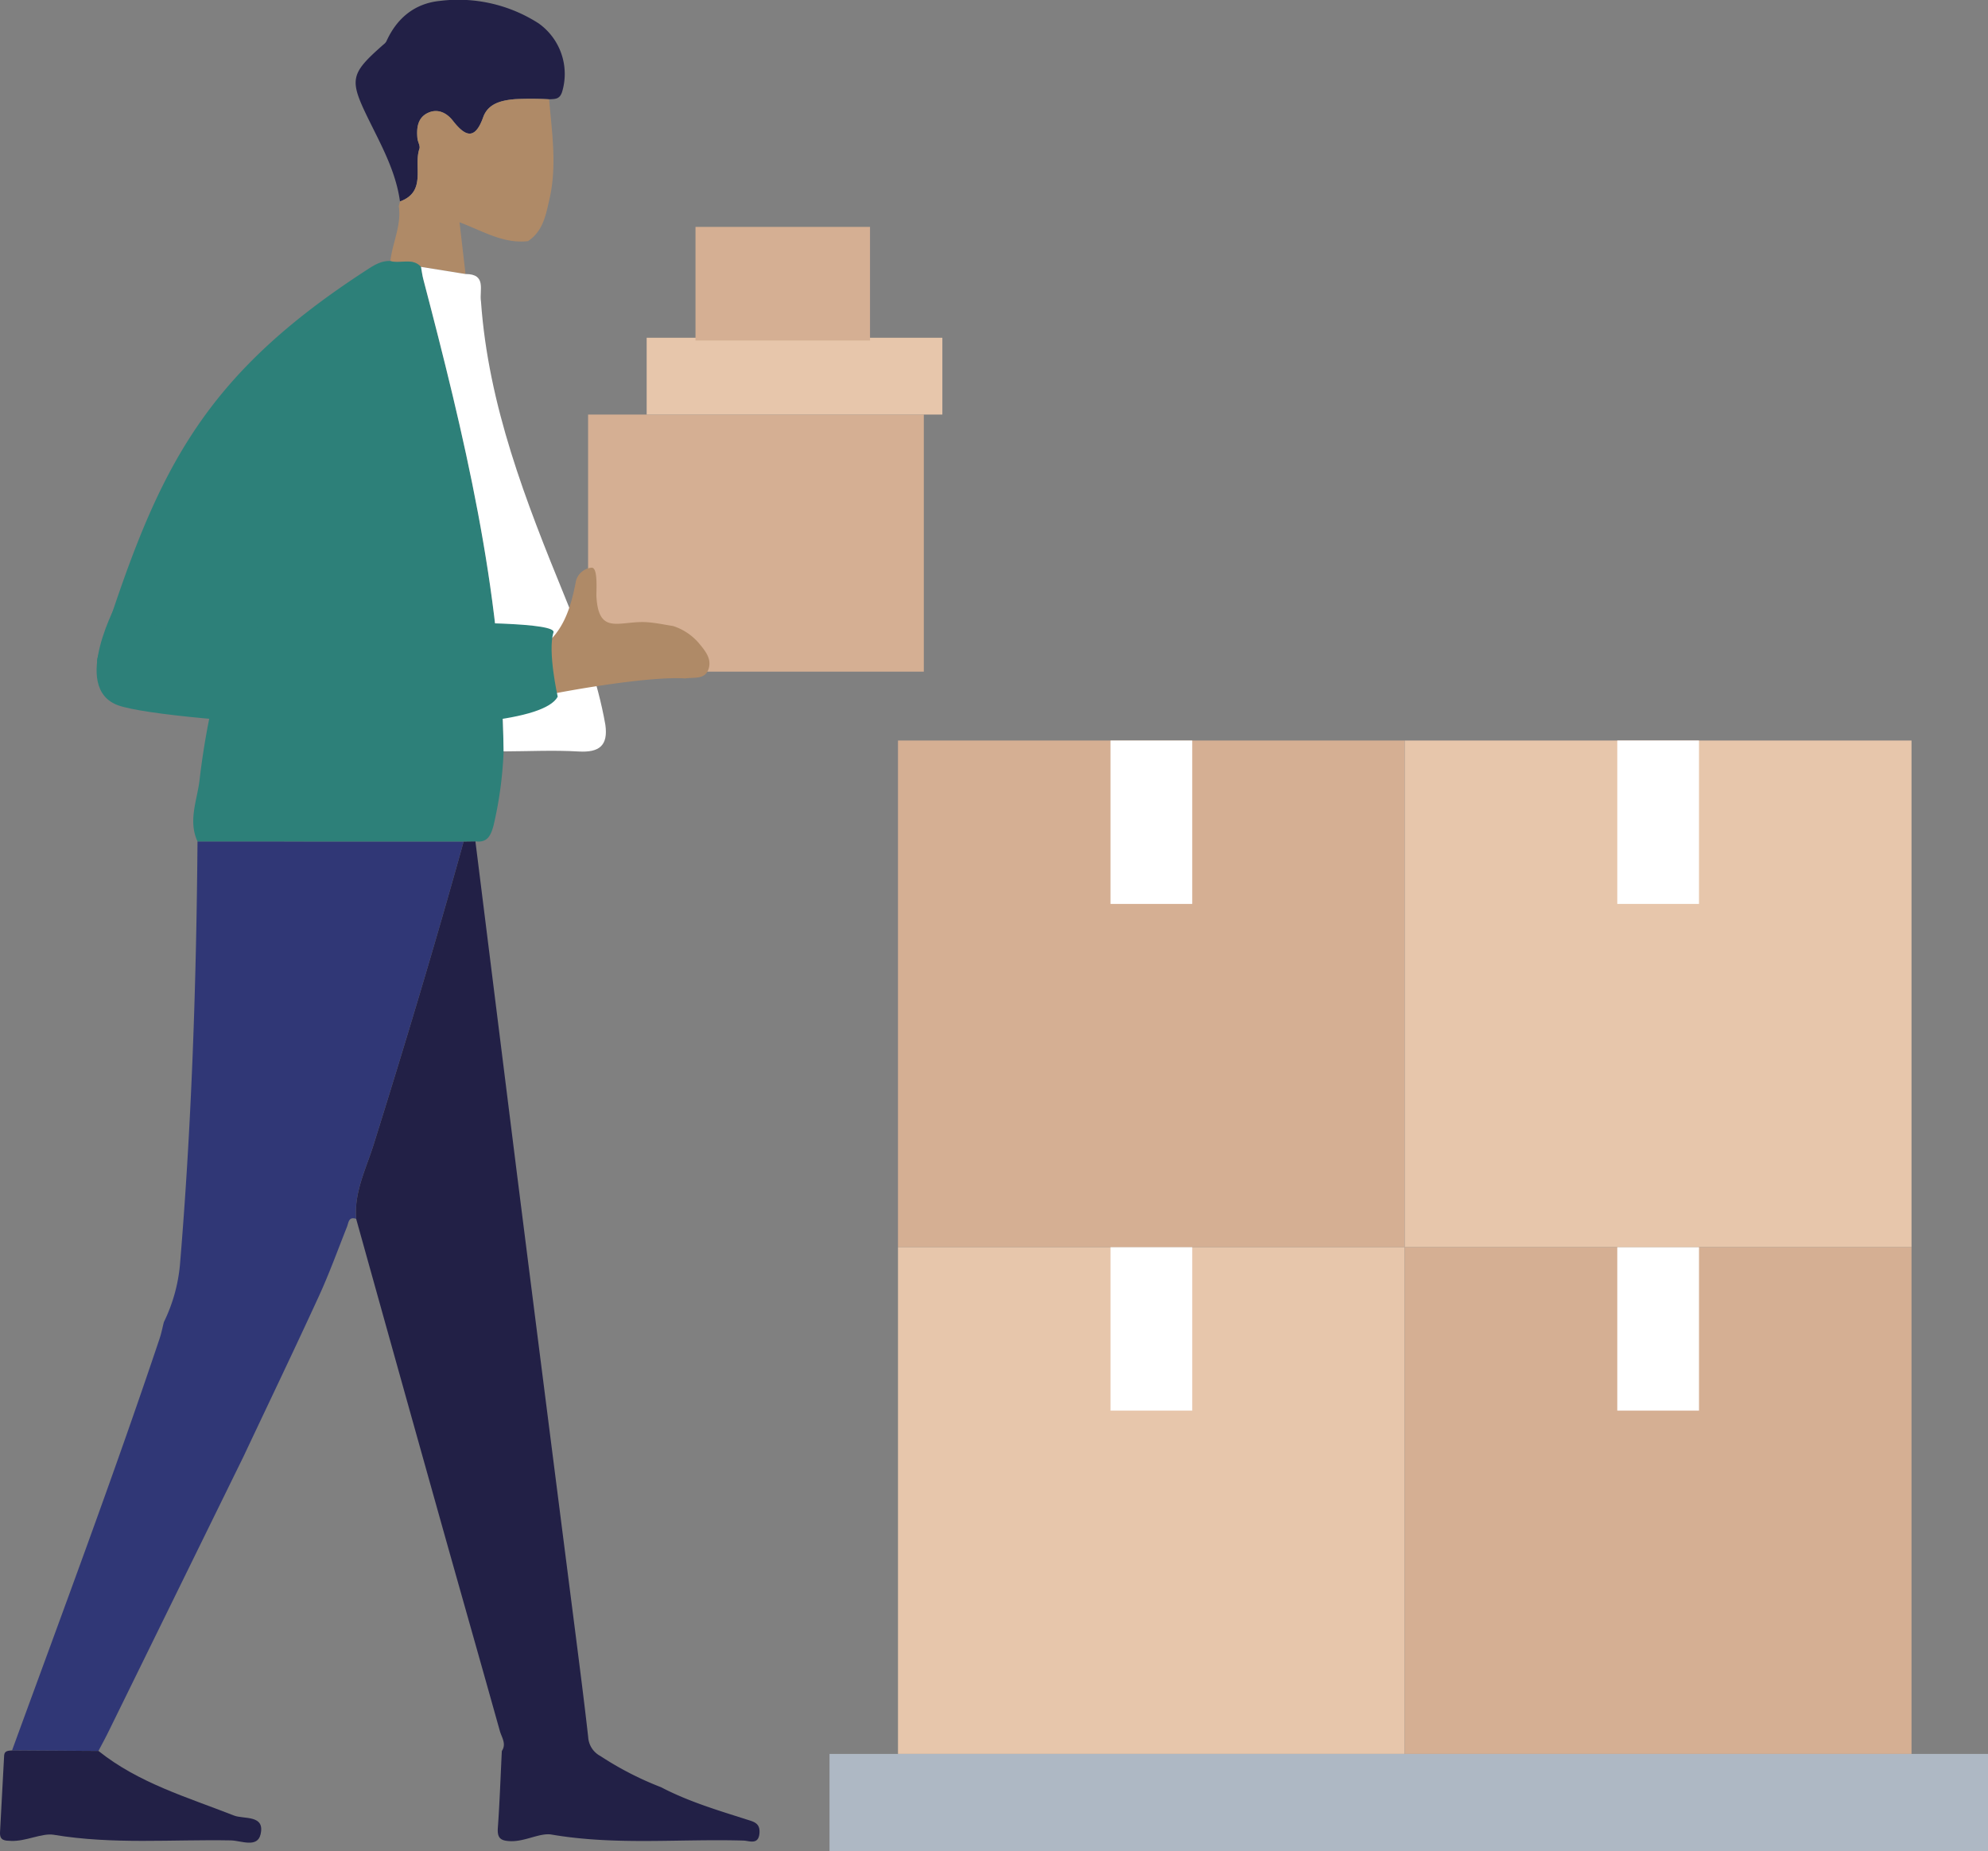 <?xml version="1.0" encoding="UTF-8"?>
<svg xmlns="http://www.w3.org/2000/svg" width="341.815" height="318.317">
  <rect width="100%" height="100%" fill="#808080" stroke="none"/>
  <defs>
    <clipPath id="a">
      <path fill="none" d="M0 0h162.029v316.866H0z" data-name="Rectangle 838"></path>
    </clipPath>
  </defs>
  <g data-name="Group 595">
    <g clip-path="url(#a)" data-name="Group 594">
      <path fill="#303776" d="M2.07 301.005c8.6-23.561 17.4-47.047 25.373-70.83.309-.92.492-1.884.732-2.826a28.262 28.262 0 0 0 2.763-9.819c2.028-24.236 2.822-48.524 3.022-72.837l45.762.013c-4.843 17.462-10.062 34.81-15.472 52.1-1.3 4.155-3.393 8.2-3.011 12.781-1.322-.419-1.286.642-1.591 1.409-1.582 3.98-3.04 8.018-4.825 11.906-4.237 9.233-8.634 18.392-12.965 27.582q-11.618 23.685-23.24 47.368c-.537 1.092-1.125 2.158-1.688 3.237l-14.861-.087" data-name="Path 113933"></path>
      <path fill="#222046" d="M61.24 209.591c-.382-4.581 1.711-8.625 3.011-12.781 5.409-17.295 10.629-34.643 15.472-52.106l2.019-.026q3.578 28.668 7.164 57.334 4.963 39.253 9.989 78.5c.774 6.085 1.565 12.169 2.244 18.265a3.932 3.932 0 0 0 2.1 3.194 55.219 55.219 0 0 0 10.436 5.364c4.665 2.444 9.69 3.945 14.677 5.535 1.223.39 2.344.6 2.235 2.306-.139 2.152-1.752 1.36-2.735 1.331-11-.326-22.022.851-33.014-1.035-1.978-.34-4.515 1.2-7 1.135-1.743-.046-2.368-.488-2.239-2.292.315-4.4.467-8.807.686-13.212.83-1.237-.033-2.343-.342-3.445-3.43-12.268-6.923-24.518-10.365-36.782q-7.193-25.635-14.34-51.283" data-name="Path 113934"></path>
      <path fill="#222046" d="M68.772 34.645c-.694-5.082-3.13-9.5-5.341-14-3.437-6.99-3.286-7.889 2.509-12.992a1.815 1.815 0 0 0 .491-.534c1.81-4.025 4.9-6.547 9.251-6.969a25.537 25.537 0 0 1 16.911 3.857 10.663 10.663 0 0 1 4.058 11.777c-.417 1.358-1.293 1.227-2.245 1.292a58.748 58.748 0 0 0-5.88-.021c-2.223.2-4.586.683-5.449 3.1-1.425 4-3.093 3.318-5.217.6-1.058-1.354-2.579-2.114-4.235-1.368-1.826.822-2.023 2.613-1.851 4.413.058.607.51 1.289.339 1.785-1.049 3.042 1.3 7.359-3.34 9.061" data-name="Path 113935"></path>
      <path fill="#af8a67" d="M68.773 34.645c4.641-1.7 2.291-6.019 3.34-9.061.171-.5-.28-1.178-.339-1.785-.171-1.8.026-3.59 1.857-4.413 1.656-.745 3.177.014 4.235 1.368 2.124 2.72 3.792 3.4 5.217-.6.863-2.418 3.225-2.9 5.449-3.1a58.748 58.748 0 0 1 5.88.021c.481 5.7 1.376 11.4.074 17.113-.625 2.743-1.1 5.547-3.7 7.277-4.2.488-7.706-1.707-11.775-3.242.37 3.192.7 6.045 1.033 8.9l-7.649-1.229c-1.509-1.639-3.555-.478-5.277-1.009.366-3.163 1.936-6.141 1.45-9.435l.21-.8" data-name="Path 113936"></path>
      <path fill="#222046" d="m2.069 301.005 14.861.087c6.9 5.524 15.259 7.952 23.3 11.107 1.708.671 5.4-.192 4.564 3.268-.569 2.347-3.375 1.04-5.088 1.008-10.145-.191-20.305.731-30.455-.965-2.038-.341-4.783 1.158-7.347 1.052-1.047-.044-1.979-.016-1.9-1.484.251-4.4.458-8.811.709-13.215.047-.827.748-.814 1.355-.857" data-name="Path 113937"></path>
      <path fill="#2d8079" d="M16.806 113.003c9.828-30.763 16.873-47.478 45.951-66.39 1.337-.869 2.646-1.8 4.355-1.728 1.722.53 3.766-.631 5.276 1.008.13.714.213 1.439.4 2.139 6.981 26.655 13.471 53.393 13.8 81.179a66.968 66.968 0 0 1-1.724 12.725c-.459 1.675-1.02 3.032-3.123 2.741l-2.019.027-45.763-.012c-1.666-3.6-.021-7.165.365-10.671a130.418 130.418 0 0 1 3.8-19.482c.241-.9.648-1.854.017-2.845-1.439.371-3.211 2.417-2.131 2.771 31.1 10.17-22.028 7.385-19.2-1.461" data-name="Path 113938"></path>
      <path fill="#d5af93" d="M101.115 71.287h57.727v44.209h-57.727z" data-name="Rectangle 835"></path>
      <path fill="#e7c6ab" d="M111.187 58.084h50.842v13.203h-50.842z" data-name="Rectangle 836"></path>
      <path fill="#d5af93" d="M119.584 39.018h30.007v19.535h-30.007z" data-name="Rectangle 837"></path>
      <path fill="#fff" d="M82.699 51.83c1.259 17.923 7.707 34.367 14.405 50.75 2.924 7.153 5.635 14.392 6.981 22.054.5 3.566-1.036 4.8-4.591 4.593-4.288-.255-8.6-.032-12.906-.017-.331-27.785-6.821-54.523-13.8-81.178-.183-.7-.266-1.426-.4-2.139l7.65 1.228c3.684-.013 2.352 2.811 2.659 4.708" data-name="Path 113940"></path>
      <path fill="#af8a67" d="M92.274 111.907c4.518-2.749 5.84-7.258 6.768-12.045a3.063 3.063 0 0 1 2.717-2.245c1.1.027.74 4.058.791 4.972.386 6.842 4.076 4.052 8.835 4.414 1.453.111 2.892.424 4.336.644a9.774 9.774 0 0 1 4.5 3.02c1.007 1.224 2.135 2.555 1.643 4.259-.586 2.03-2.53 1.484-4.02 1.739-5.992-.4-19.694 1.93-25.575 3.2-2.585-1.981 2.585-5.979 0-7.959" data-name="Path 113941"></path>
      <path fill="#2d8079" d="M20.377 103.142s-8.477 15.193 0 18.169 70.933 6.959 75.516-1.506c0 0-1.759-7.8-.731-11.055s-58.474-.975-62.7 0-12.084-5.609-12.084-5.609" data-name="Path 113942"></path>
    </g>
  </g>
  <g data-name="Group 596">
    <path fill="#d5af93" d="M154.4 127.341h87.132v87.132H154.4z" data-name="Rectangle 839"></path>
    <path fill="#fff" d="M190.941 127.341h14.049v28.098h-14.049z" data-name="Rectangle 840"></path>
    <path fill="#e7c6ab" d="M241.533 127.341h87.132v87.132h-87.132z" data-name="Rectangle 841"></path>
    <path fill="#fff" d="M278.074 127.341h14.049v28.098h-14.049z" data-name="Rectangle 842"></path>
    <path fill="#e7c6ab" d="M154.4 214.473h87.132v87.132H154.4z" data-name="Rectangle 843"></path>
    <path fill="#fff" d="M190.942 214.473h14.049v28.098h-14.049z" data-name="Rectangle 844"></path>
    <path fill="#d5af93" d="M241.533 214.473h87.132v87.132h-87.132z" data-name="Rectangle 845"></path>
    <path fill="#aeb8c4" d="M142.627 301.605h199.188v16.712H142.627z" data-name="Rectangle 846"></path>
    <path fill="#fff" d="M278.074 214.473h14.049v28.098h-14.049z" data-name="Rectangle 847"></path>
  </g>
</svg>
